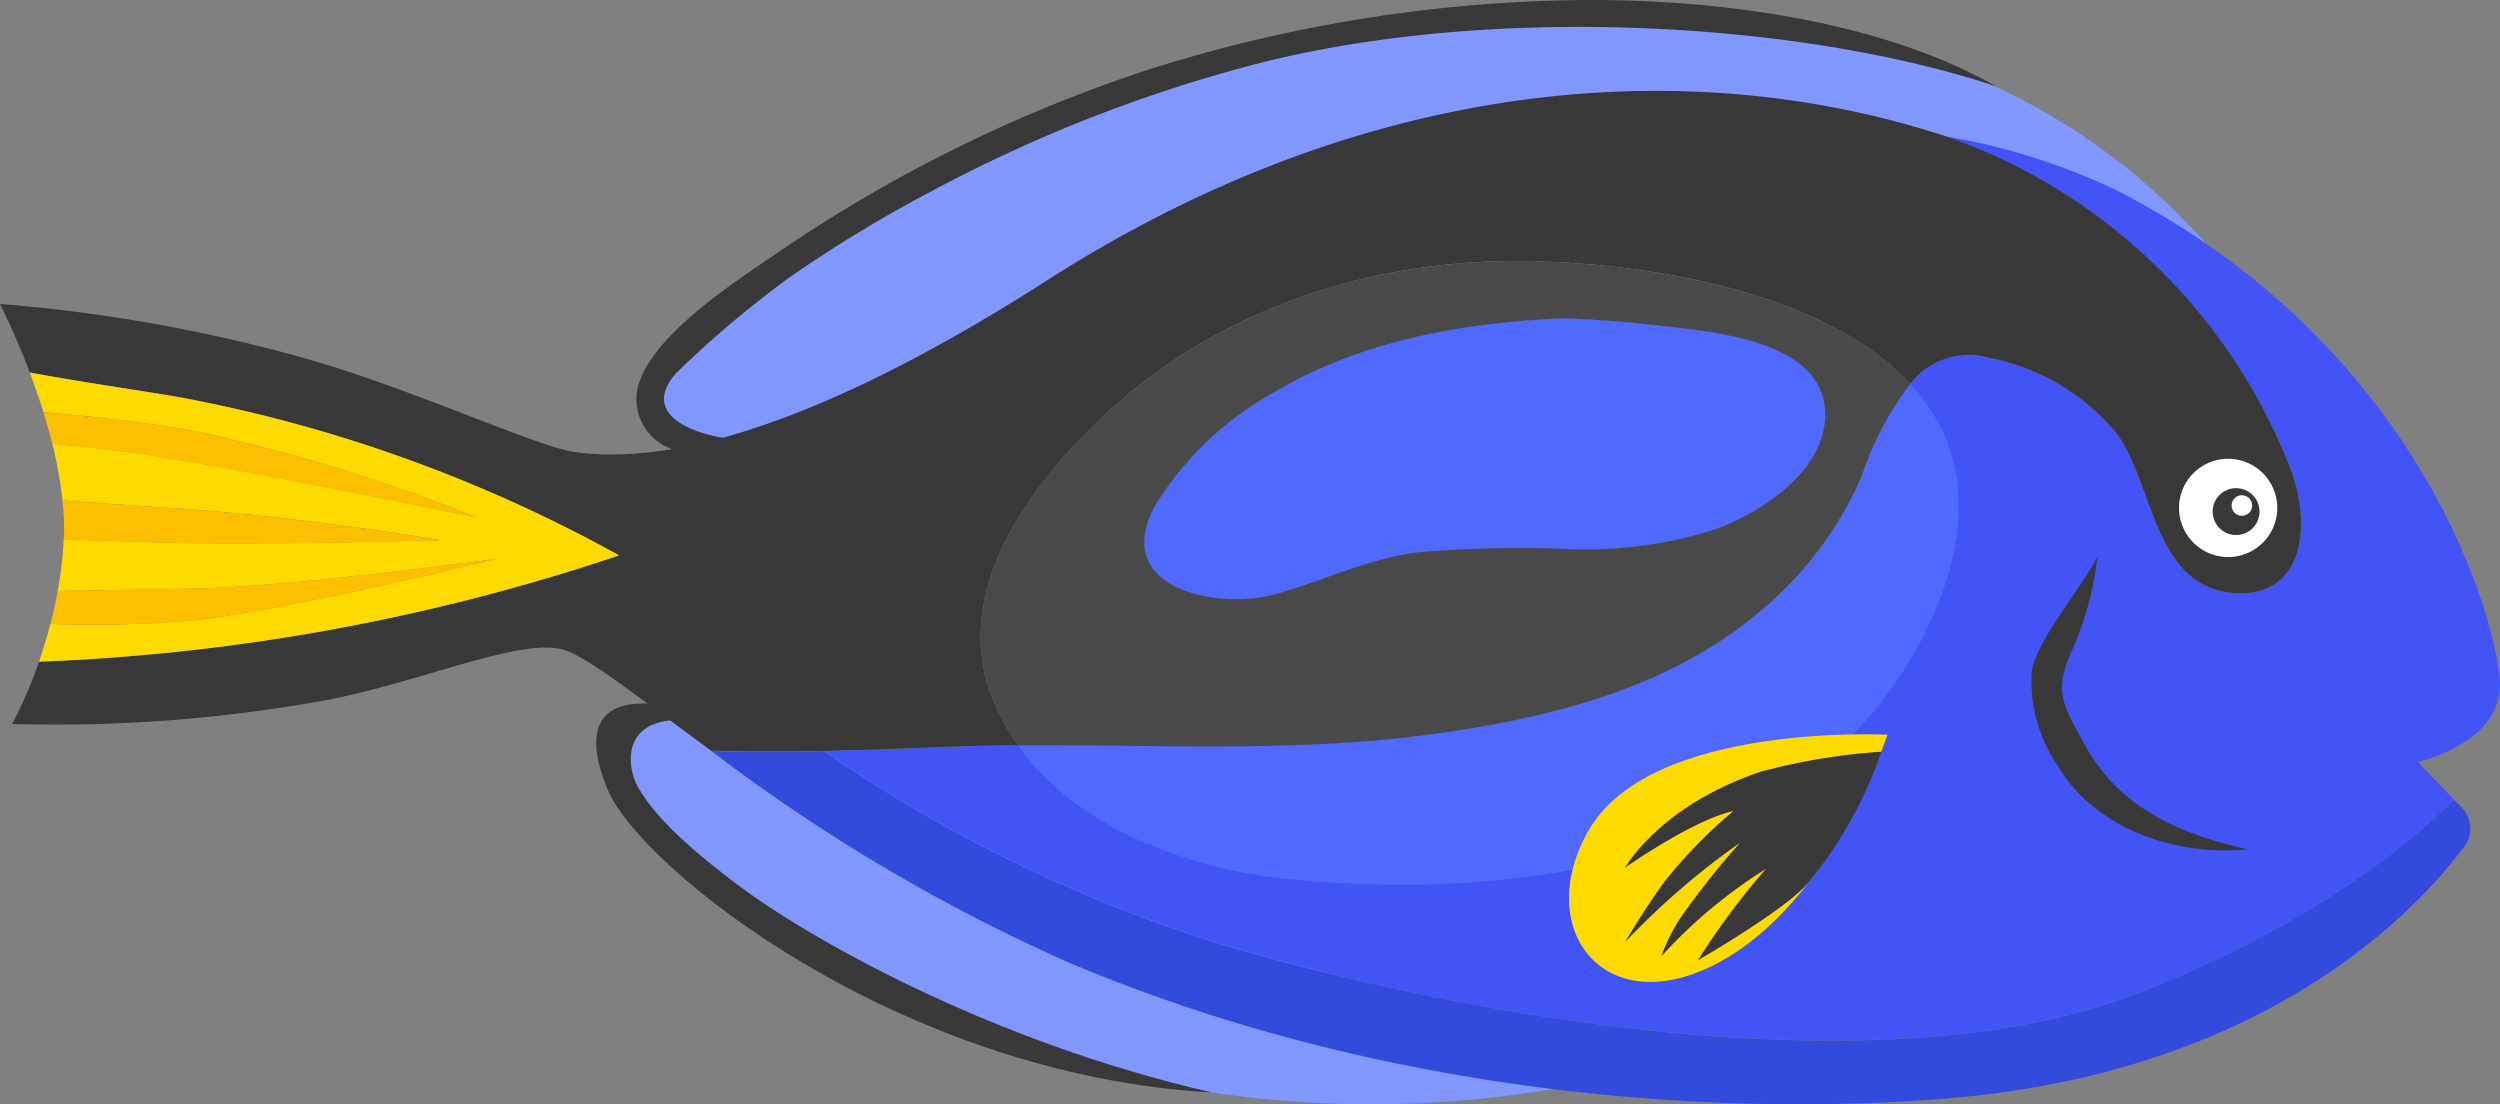 <svg xmlns="http://www.w3.org/2000/svg" xmlns:xlink="http://www.w3.org/1999/xlink" width="130.09" height="57.462" viewBox="0 0 130.09 57.462"><rect x="0" y="0" width="130.09" height="57.462" fill="#808080" stroke="none"/><defs><clipPath id="a"><rect width="130.09" height="57.462" transform="translate(0 0)" fill="none"/></clipPath></defs><g clip-path="url(#a)"><path d="M38.6,23.874S35.4,23.4,33.972,21.818c-1.75-1.934,2.159-4.706,9.167-9.083,6.445-4.026,16.134-9.583,28.917-11.25s24.45.156,30.583,2.5a33.211,33.211,0,0,1,13.306,10.083Z" fill="#8098ff"/><path d="M82.15,55.5C73.516,52.985,65.435,49.053,57.4,45.084c-3.777-1.865-7.559-3.728-11.414-5.427-2.147-.945-5.522-3.164-7.9-1.913a.39.39,0,0,0-.257-.125c-2.251-.187-6.052-1.575-6.5.164-.529,2.066,1.051,3.868,2.909,5.8,3.2,3.33,13.763,9.068,18.459,10.711A56.609,56.609,0,0,0,82.15,56.425c.483-.093.43-.8,0-.926" fill="#8098ff"/><path d="M66.331,30.931c2.542-.7,4.807-1.854,7.46-2.191a62.326,62.326,0,0,1,7.911-.168,22.1,22.1,0,0,0,7.559-1.031c2.419-.869,5.869-3.13,5.712-6.144-.2-3.8-6.107-4.148-8.807-4.47-1.6-.189-3.207-.3-4.82-.359-5.215.227-10.458,1.137-15.008,3.824a16.73,16.73,0,0,0-6.214,5.889c-2.4,4.387,3.269,5.459,6.207,4.65" fill="#4354f7"/><path d="M111.318,51.652c8.94-3.511,14.028-7.711,16.376-10.044-.654-.686-1.875-1.956-1.875-1.956s4.6-1.027,4.252-4.368c-.433-4.146-4.683-17.549-19.933-25.382a33.35,33.35,0,0,0-8.862-2.8c8.237,3.961,15.244,10.132,17.912,17.3,1.117,3,.658,6.619-2.793,6.467-4.376-.193-4.285-5.721-6.289-8.35a11.434,11.434,0,0,0-6.608-3.9c-3.2-.707-4.83,1.51-6.61,6.116a18.891,18.891,0,0,1-5.833,7.5c-4.783,3.827-11.079,5.269-17.073,6.037-8.073,1.035-16.3.276-24.418.585-2.23.085-4.462.175-6.69.223a76.638,76.638,0,0,0,20.187,9.9c13.244,4,35.1,7.833,48.257,2.667" fill="#4354f7"/><path d="M37,39.067A92.756,92.756,0,0,0,55.629,50.094c17.26,7.276,34.966,7.955,45.76,7.058,16.413-1.364,24.226-9.652,26.688-12.9a1.6,1.6,0,0,0-.146-2.393l-.237-.249c-2.347,2.333-7.436,6.533-16.376,10.044-13.153,5.166-35.012,1.333-48.257-2.667a76.67,76.67,0,0,1-20.187-9.9c-1.961.042-3.92.053-5.873-.013" fill="#334bdd"/><path d="M119.188,24.4a29.712,29.712,0,0,0-17.912-17.3c-13.1-4.3-29.971-3.289-46.825,7.511-8.956,5.739-18.063,9.842-24.563,8.909-2.044-.294-9.034-3.557-14.626-5.042A82.687,82.687,0,0,0,0,15.818a37.905,37.905,0,0,1,1.549,3.566c3.037.561,6.445,1.033,8.111,1.345A75.935,75.935,0,0,1,32.215,28.9,107.454,107.454,0,0,1,2.032,34.43a23.19,23.19,0,0,1-1.4,3.242A78.35,78.35,0,0,0,17.138,36.4c4.914-.969,9.938-3.21,12.151-2.6,1.263.35,3.936,2.491,7.711,5.261,4.174.14,8.372-.049,12.564-.21,1.136-.043,2.272-.062,3.41-.072a11.5,11.5,0,0,1-1.35-2.473C49.4,30.595,53.847,24.86,57.875,21.237c6.229-5.6,14.456-7.952,22.553-7.626,7.124.287,15.031,2.1,18.972,6.365a3.856,3.856,0,0,1,4.1-1.357,11.433,11.433,0,0,1,6.609,3.9c2,2.629,1.913,8.157,6.289,8.35,3.451.152,3.91-3.467,2.793-6.467" fill="#383838"/><path d="M86.166,16.928c-1.6-.189-3.207-.305-4.82-.359-5.215.227-10.458,1.137-15.008,3.823a16.753,16.753,0,0,0-6.214,5.889c-2.4,4.387,3.269,5.46,6.207,4.651,2.542-.7,4.807-1.854,7.46-2.191a62.142,62.142,0,0,1,7.911-.168,22.1,22.1,0,0,0,7.559-1.032c2.419-.868,5.869-3.13,5.712-6.144-.2-3.8-6.107-4.148-8.807-4.469" fill="#5069ff"/><path d="M91.056,32.235c-4.783,3.827-11.079,5.269-17.073,6.037-6.945.89-14,.456-21.009.513,3.11,4.386,9.022,6.451,14,6.95,12.173,1.222,28.259-.849,33.752-14.036,2.135-5.123,1.248-8.943-1.323-11.723a16.521,16.521,0,0,0-2.512,4.759,18.9,18.9,0,0,1-5.833,7.5" fill="#5069ff"/><path d="M80.429,13.611c-8.1-.326-16.324,2.022-22.554,7.626-4.027,3.623-8.473,9.358-6.25,15.075a11.456,11.456,0,0,0,1.349,2.473c7.005-.057,14.064.377,21.009-.513,5.994-.769,12.29-2.211,17.073-6.037a18.9,18.9,0,0,0,5.833-7.5A16.521,16.521,0,0,1,99.4,19.976C95.46,15.714,87.553,13.9,80.429,13.611m8.832,13.93A22.078,22.078,0,0,1,81.7,28.572a62.146,62.146,0,0,0-7.911.169c-2.653.336-4.918,1.489-7.46,2.19-2.938.81-8.609-.263-6.207-4.65a16.745,16.745,0,0,1,6.214-5.889c4.55-2.686,9.793-3.6,15.008-3.824,1.613.055,3.225.17,4.82.36,2.7.321,8.61.671,8.807,4.469.157,3.014-3.293,5.275-5.712,6.144" fill="#494949"/><path d="M118.5,26.43a2.556,2.556,0,1,1-2.556-2.556A2.556,2.556,0,0,1,118.5,26.43" fill="#fff"/><path d="M117.576,26.62a1.219,1.219,0,1,1-1.219-1.218,1.22,1.22,0,0,1,1.219,1.218" fill="#383838"/><path d="M117.193,26.305a.534.534,0,1,1-.534-.534.534.534,0,0,1,.534.534" fill="#fff"/><path d="M116.972,44.193c-3.576-.785-6.714-2.177-8.5-5.458-1.131-2.079-1.643-2.747-.625-4.958a16.357,16.357,0,0,0,1.292-4.792c-.756,1.525-3.118,4.226-3.417,5.958a7.817,7.817,0,0,0,1.334,4.875c1.9,3.228,6,4.75,9.916,4.375" fill="#383838"/><path d="M98.222,38.235s-12.25-.667-15.522,4.917c-3,5.121.75,10.134,6.719,6.942s8.8-11.859,8.8-11.859" fill="#fedb00"/><path d="M91.639,40.152c-5.281,1.766-7.078,5-7.078,5S88.05,42.687,90.2,42.2a25.548,25.548,0,0,0-3.594,3.687c-1.084,1.5-2.047,3.141-2.047,3.141a39.4,39.4,0,0,1,5.984-5.172,43.4,43.4,0,0,0-2.906,3.63,9.223,9.223,0,0,0-1.187,2.276,26.018,26.018,0,0,1,5.437-4.547,38.811,38.811,0,0,0-3.531,4.751s4.616-2.651,5.769-4.065A22.076,22.076,0,0,0,97.9,39.116a32.238,32.238,0,0,0-6.259,1.036" fill="#383838"/><path d="M103.862,4.491C97.458.836,88.211-.186,81.013.027A77.147,77.147,0,0,0,59.865,3.59a76.056,76.056,0,0,0-19.539,9.656c-2.113,1.433-6.2,4.084-7.063,6.656A2.739,2.739,0,0,0,36.138,23.5c.172,0,5.551-.326,2.438-.591-2.606-.223-5.3-1.37-3.365-3.52a54.848,54.848,0,0,1,5.837-4.932,70.454,70.454,0,0,1,7.425-4.506A76.559,76.559,0,0,1,65.668,3.252C78.025.164,93.94,1.183,103.862,4.491" fill="#383838"/><path d="M63.062,56.848c-11.591-2.662-21.173-8.1-24.925-10.991-1.051-.808-3.843-2.925-4.936-4.892-.585-1.055-.846-3.369,1.938-3.5.232-.012,0-.686-.22-.724-5.155-.9-3.933,2.835-3.292,4.357,1.73,4.117,15.167,14.835,31.435,15.751" fill="#383838"/><path d="M32.216,28.9A75.937,75.937,0,0,0,9.658,20.729c-1.666-.312-5.073-.784-8.11-1.345.241.638.484,1.336.712,2.066,2.09.175,4.913.471,7.712.952a87.9,87.9,0,0,1,14.75,4.5s-10.833-2.228-15.75-3.033c-2.21-.362-4.45-.611-6.251-.777a21.253,21.253,0,0,1,.531,2.946c1.457.108,3.344.243,5.72.4,7,.464,13.917,1.667,13.917,1.667s-9.166.282-14.5.125c-1.9-.056-3.64-.117-5.073-.171A19.346,19.346,0,0,1,3,30.752c1.691-.026,4.167-.067,7.054-.124,5.416-.108,15.833-1.56,15.833-1.56s-11.5,2.834-16.25,3.25a59.491,59.491,0,0,1-7.015.143c-.186.7-.385,1.376-.593,1.969A107.455,107.455,0,0,0,32.216,28.9" fill="#fedb00"/><path d="M9.639,32.318c4.75-.416,16.25-3.25,16.25-3.25S15.472,30.52,10.056,30.627c-2.887.057-5.362.1-7.054.125q-.164.891-.378,1.709a59.491,59.491,0,0,0,7.015-.143" fill="#fcc000"/><path d="M24.722,26.907a87.9,87.9,0,0,0-14.75-4.5c-2.8-.481-5.622-.778-7.712-.952.166.533.32,1.085.461,1.647,1.8.165,4.041.414,6.251.777,4.917.805,15.75,3.033,15.75,3.033" fill="#fcc000"/><path d="M22.889,28.11s-6.917-1.2-13.917-1.667c-2.376-.157-4.263-.291-5.72-.4a13.726,13.726,0,0,1,.083,1.775c0,.084-.015.163-.019.246,1.433.054,3.173.115,5.073.171,5.334.157,14.5-.125,14.5-.125" fill="#fcc000"/></g></svg>